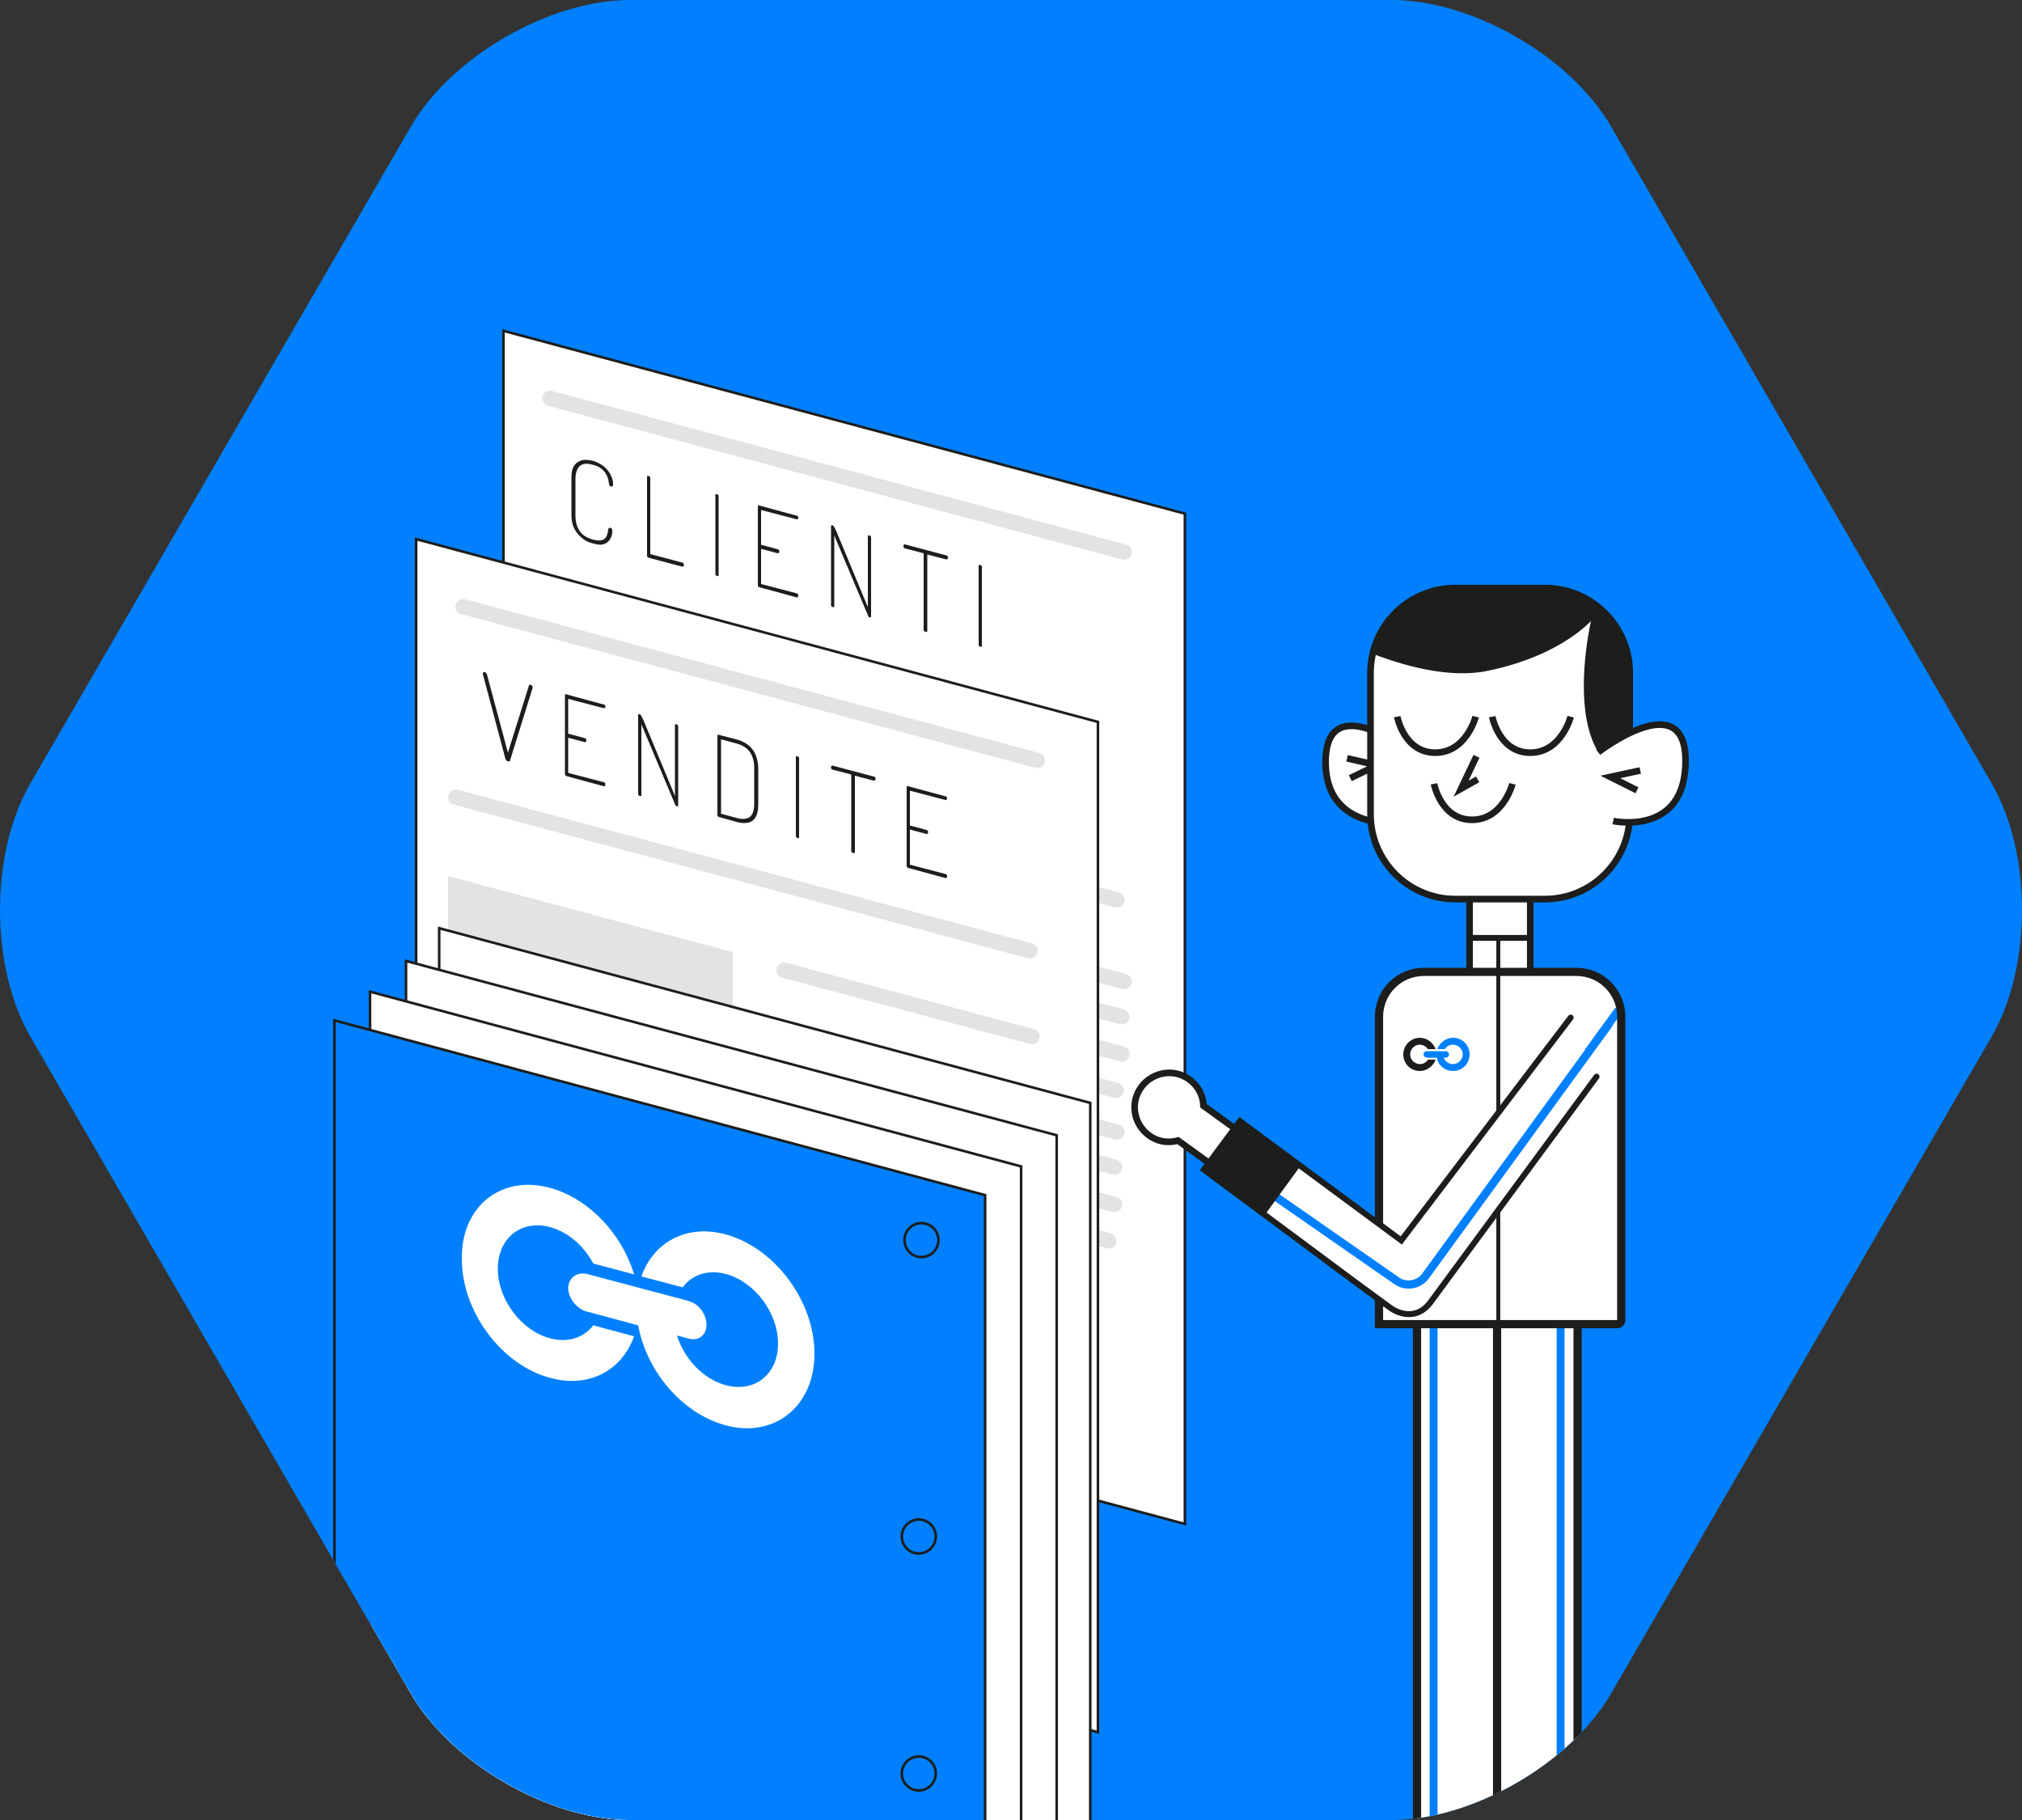 <?xml version="1.0" encoding="utf-8"?>
<!-- Generator: Adobe Illustrator 24.0.3, SVG Export Plug-In . SVG Version: 6.00 Build 0)  -->
<svg version="1.1" id="Livello_1" xmlns="http://www.w3.org/2000/svg" xmlns:xlink="http://www.w3.org/1999/xlink" x="0px" y="0px"
	 viewBox="0 0 500 450" style="enable-background:new 0 0 500 450;" xml:space="preserve">
<rect x="0" y="0" width="500" height="450" fill="#333333" stroke="none"/>
<style type="text/css">
	.st0{fill:#0080FF;}
	.st1{clip-path:url(#SVGID_2_);fill:#FFFFFF;}
	.st2{clip-path:url(#SVGID_2_);fill:none;stroke:#1D1D1B;stroke-width:0.634;}
	.st3{clip-path:url(#SVGID_2_);fill:#E3E3E3;}
	.st4{clip-path:url(#SVGID_2_);fill:none;stroke:#E3E3E3;stroke-width:3.801;stroke-linecap:round;stroke-linejoin:round;}
	.st5{clip-path:url(#SVGID_2_);}
	.st6{fill:#1D1D1B;}
	.st7{clip-path:url(#SVGID_2_);fill:none;stroke:#1D1D1B;stroke-width:0.705;stroke-linecap:round;}
	.st8{clip-path:url(#SVGID_2_);fill:#0080FF;}
	.st9{clip-path:url(#SVGID_2_);fill:none;stroke:#1D1D1B;stroke-width:1.638;}
	.st10{clip-path:url(#SVGID_2_);fill:none;stroke:#1D1D1B;stroke-width:0.977;}
	.st11{clip-path:url(#SVGID_2_);fill:none;stroke:#1D1D1B;stroke-width:1.466;}
	.st12{clip-path:url(#SVGID_4_);fill:none;stroke:#0080FF;stroke-width:1.954;}
	.st13{clip-path:url(#SVGID_6_);fill:none;stroke:#1D1D1B;stroke-width:2.026;}
	.st14{clip-path:url(#SVGID_6_);fill:#FFFFFF;}
	.st15{clip-path:url(#SVGID_8_);fill:none;stroke:#0080FF;stroke-width:1.954;}
	.st16{clip-path:url(#SVGID_10_);fill:none;stroke:#1D1D1B;stroke-width:2.026;}
	.st17{clip-path:url(#SVGID_10_);fill:#FFFFFF;}
	.st18{clip-path:url(#SVGID_12_);fill:none;stroke:#0080FF;stroke-width:2.026;stroke-linecap:round;stroke-linejoin:round;}
	.st19{clip-path:url(#SVGID_14_);fill:none;stroke:#1D1D1B;stroke-width:2.026;}
	.st20{clip-path:url(#SVGID_14_);fill:#FFFFFF;}
	.st21{clip-path:url(#SVGID_14_);fill:none;stroke:#1D1D1B;stroke-width:1.638;}
	.st22{clip-path:url(#SVGID_16_);fill:#1D1D1B;}
	.st23{clip-path:url(#SVGID_16_);fill:none;stroke:#1D1D1B;stroke-width:0.553;}
	.st24{clip-path:url(#SVGID_18_);fill:none;stroke:#1D1D1B;stroke-width:1.638;}
	.st25{clip-path:url(#SVGID_18_);fill:#FFFFFF;}
	.st26{clip-path:url(#SVGID_18_);fill:none;stroke:#1D1D1B;stroke-width:0.977;}
	.st27{clip-path:url(#SVGID_18_);fill:none;stroke:#1D1D1B;stroke-width:1.466;stroke-linecap:round;}
	.st28{clip-path:url(#SVGID_18_);fill:none;stroke:#0080FF;stroke-width:2.026;stroke-linecap:round;stroke-linejoin:round;}
	.st29{clip-path:url(#SVGID_18_);fill:#1D1D1B;}
	.st30{clip-path:url(#SVGID_18_);fill:#0080FF;}
	.st31{clip-path:url(#SVGID_18_);fill:#1C1C1C;}
</style>
<g>
	<g>
		<path class="st0" d="M101.6,31.3C111.6,14,135.9,0,155.8,0h188.3c20,0,44.3,14,54.3,31.3l94.1,162.4c10,17.3,10,45.3,0,62.6
			l-94.1,162.4c-10,17.3-34.3,31.3-54.3,31.3H155.8c-20,0-44.3-14-54.3-31.3L7.5,256.3c-10-17.3-10-45.3,0-62.6L101.6,31.3z"/>
	</g>
	<g>
		<defs>
			<path id="SVGID_1_" d="M120.6,11.9c-8,5.3-14.8,12.1-19,19.4l-45.8,79.1v229.2l45.8,79.1c10,17.2,34.1,31.2,54,31.3h188.8
				c19.9-0.1,44-14.1,54-31.3l45.8-79.1V110.4l-45.8-79.1c-4.2-7.3-11.1-14.1-19-19.4H120.6z"/>
		</defs>
		<clipPath id="SVGID_2_">
			<use xlink:href="#SVGID_1_"  style="overflow:visible;"/>
		</clipPath>
		<polygon class="st1" points="293,376.8 124.5,331.6 124.5,81.8 293,127 		"/>
		<polygon class="st2" points="293,376.8 124.5,331.6 124.5,81.8 293,127 		"/>
		<polygon class="st3" points="202.5,310.7 132.1,291.9 132.1,199.1 202.5,218 		"/>
		<line class="st4" x1="277.4" y1="260.6" x2="216.1" y2="244.1"/>
		<line class="st4" x1="277.4" y1="251.4" x2="216.1" y2="235"/>
		<line class="st4" x1="278" y1="242.7" x2="216.7" y2="226.3"/>
		<line class="st4" x1="276" y1="269.6" x2="214.7" y2="253.2"/>
		<line class="st4" x1="276.2" y1="222.5" x2="134.2" y2="184.5"/>
		<line class="st4" x1="278" y1="136.5" x2="136" y2="98.5"/>
		<line class="st4" x1="275.6" y1="297.8" x2="214.3" y2="281.3"/>
		<line class="st4" x1="275.6" y1="288.6" x2="214.3" y2="272.2"/>
		<line class="st4" x1="276.2" y1="279.9" x2="214.9" y2="263.5"/>
		<line class="st4" x1="274.2" y1="306.8" x2="212.9" y2="290.4"/>
		<polygon class="st1" points="271.5,428.3 102.9,383.1 102.9,133.3 271.5,178.5 		"/>
		<polygon class="st2" points="271.5,428.3 102.9,383.1 102.9,133.3 271.5,178.5 		"/>
		<polygon class="st3" points="181.2,328.2 110.8,309.3 110.8,216.6 181.2,235.4 		"/>
		<g class="st5">
			<g>
				<path class="st6" d="M125.5,188.2c-0.1,0-0.2-0.1-0.3-0.2c-0.1-0.1-0.1-0.2-0.2-0.3l-5.6-21c0,0,0-0.1,0-0.2
					c0-0.1,0-0.2,0.1-0.2c0-0.1,0.1-0.1,0.2-0.1c0.1,0,0.2,0,0.2,0c0.1,0,0.2,0.1,0.3,0.2c0.1,0.1,0.1,0.2,0.2,0.3l5.2,19.4
					l5.2-16.6c0-0.1,0.1-0.2,0.2-0.2c0.1,0,0.2,0,0.2,0c0.1,0,0.2,0.1,0.2,0.1c0.1,0.1,0.1,0.1,0.2,0.2c0.1,0.1,0.1,0.2,0.1,0.3
					c0,0,0,0,0,0.1c0,0,0,0,0,0.1l-5.6,18c0,0.1-0.1,0.2-0.2,0.2C125.8,188.2,125.7,188.2,125.5,188.2z"/>
				<path class="st6" d="M140.1,191.9c-0.1,0-0.2-0.1-0.3-0.2c-0.1-0.1-0.1-0.2-0.1-0.4V172c0-0.2,0-0.3,0.1-0.3
					c0.1-0.1,0.2-0.1,0.3,0l9.2,2.5c0.2,0,0.3,0.1,0.3,0.2c0.1,0.1,0.1,0.2,0.1,0.3c0,0.1,0,0.2-0.1,0.3c-0.1,0.1-0.2,0.1-0.3,0.1
					l-8.8-2.3v8.6l4.1,1.1c0.1,0,0.2,0.1,0.3,0.2c0.1,0.1,0.1,0.3,0.1,0.4c0,0.1,0,0.2-0.1,0.3c-0.1,0.1-0.2,0.1-0.3,0.1l-4.1-1.1
					v8.7l8.8,2.3c0.1,0,0.2,0.1,0.3,0.2c0.1,0.1,0.1,0.3,0.1,0.4c0,0.1,0,0.2-0.1,0.3c-0.1,0.1-0.2,0.1-0.3,0.1L140.1,191.9z"/>
				<path class="st6" d="M158.2,196.8c-0.1,0-0.2-0.1-0.3-0.2c-0.1-0.1-0.1-0.2-0.1-0.4v-19.3c0-0.2,0-0.3,0.1-0.3
					c0.1,0,0.2,0,0.3,0c0.1,0,0.2,0.1,0.3,0.3c0.1,0.2,0.2,0.3,0.3,0.5c0.1,0.2,0.1,0.3,0.2,0.4l7.9,19v-17.4c0-0.2,0-0.3,0.1-0.3
					s0.2-0.1,0.3,0c0.1,0,0.2,0.1,0.3,0.2c0.1,0.1,0.1,0.2,0.1,0.4v19.3c0,0.2,0,0.3-0.1,0.3c-0.1,0.1-0.2,0.1-0.3,0
					c-0.2,0-0.3-0.2-0.4-0.5c-0.1-0.3-0.2-0.5-0.3-0.7l-8-19v17.4c0,0.2,0,0.3-0.1,0.3C158.4,196.8,158.3,196.8,158.2,196.8z"/>
				<path class="st6" d="M177.8,202c-0.1,0-0.3-0.1-0.3-0.2c-0.1-0.1-0.1-0.2-0.1-0.4v-19.4c0-0.1,0-0.2,0.1-0.3
					c0.1-0.1,0.2-0.1,0.3,0l4.6,1.2c1,0.3,1.8,0.7,2.6,1.3c0.8,0.6,1.4,1.4,1.8,2.3c0.4,1,0.7,2.1,0.7,3.5v8.9
					c0,1.4-0.2,2.4-0.7,3.2c-0.4,0.7-1.1,1.2-1.8,1.3c-0.8,0.2-1.6,0.1-2.6-0.1L177.8,202z M178.3,201.2l4.1,1.1
					c1.3,0.3,2.3,0.2,3-0.3s1.1-1.7,1.1-3.3v-8.9c0-1.6-0.4-2.9-1.1-3.9s-1.8-1.6-3-2l-4.1-1.1V201.2z"/>
				<path class="st6" d="M197.2,207.2c-0.1,0-0.2-0.1-0.3-0.2c-0.1-0.1-0.1-0.2-0.1-0.4v-19.3c0-0.2,0-0.3,0.1-0.3
					c0.1,0,0.2-0.1,0.3,0c0.1,0,0.2,0.1,0.3,0.2c0.1,0.1,0.1,0.2,0.1,0.4v19.3c0,0.2,0,0.3-0.1,0.3
					C197.4,207.3,197.3,207.3,197.2,207.2z"/>
				<path class="st6" d="M210.9,210.9c-0.1,0-0.2-0.1-0.3-0.2c-0.1-0.1-0.1-0.2-0.1-0.4v-18.8l-4.6-1.2c-0.1,0-0.3-0.1-0.3-0.2
					c-0.1-0.1-0.1-0.3-0.1-0.4s0-0.2,0.1-0.3c0.1-0.1,0.2-0.1,0.3-0.1L216,192c0.2,0,0.3,0.1,0.4,0.2c0.1,0.1,0.1,0.2,0.1,0.4
					c0,0.1,0,0.2-0.1,0.3c-0.1,0.1-0.2,0.1-0.4,0.1l-4.6-1.2v18.8c0,0.2,0,0.3-0.1,0.3C211.2,210.9,211.1,210.9,210.9,210.9z"/>
				<path class="st6" d="M224.6,214.6c-0.1,0-0.2-0.1-0.3-0.2c-0.1-0.1-0.1-0.2-0.1-0.4v-19.3c0-0.2,0-0.3,0.1-0.3
					c0.1-0.1,0.2-0.1,0.3,0l9.2,2.5c0.2,0,0.3,0.1,0.3,0.2c0.1,0.1,0.1,0.2,0.1,0.3c0,0.1,0,0.2-0.1,0.3c-0.1,0.1-0.2,0.1-0.3,0.1
					l-8.8-2.3v8.6l4.1,1.1c0.1,0,0.2,0.1,0.3,0.2c0.1,0.1,0.1,0.3,0.1,0.4c0,0.1,0,0.2-0.1,0.3c-0.1,0.1-0.2,0.1-0.3,0.1l-4.1-1.1
					v8.7l8.8,2.3c0.1,0,0.2,0.1,0.3,0.2s0.1,0.3,0.1,0.4c0,0.1,0,0.2-0.1,0.3c-0.1,0.1-0.2,0.1-0.3,0.1L224.6,214.6z"/>
			</g>
		</g>
		<g class="st5">
			<g>
				<path class="st6" d="M146.4,134.3c-0.9-0.2-1.8-0.7-2.5-1.3c-0.8-0.6-1.4-1.4-1.9-2.3c-0.5-1-0.7-2.1-0.7-3.5v-9
					c0-1.4,0.2-2.4,0.7-3.1c0.5-0.7,1.1-1.1,1.9-1.3c0.8-0.2,1.6-0.1,2.6,0.1c1.1,0.3,2,0.8,2.8,1.4c0.7,0.6,1.3,1.3,1.7,2.1
					s0.6,1.5,0.6,2.2c0,0.3,0,0.5-0.1,0.6c-0.1,0.1-0.2,0.1-0.4,0.1c-0.2-0.1-0.4-0.2-0.4-0.3c0-0.1-0.1-0.2-0.1-0.3
					c0-0.3-0.1-0.7-0.2-1.2c-0.1-0.4-0.3-0.9-0.6-1.4c-0.3-0.5-0.7-0.9-1.2-1.3c-0.5-0.4-1.2-0.7-2.1-0.9c-1.4-0.4-2.4-0.3-3.1,0.3
					c-0.7,0.6-1.1,1.7-1.1,3.3v9c0,1.6,0.4,2.9,1.1,3.9c0.7,1,1.8,1.6,3.2,2c0.9,0.2,1.5,0.3,2,0.2c0.5-0.1,0.9-0.3,1.1-0.6
					c0.3-0.3,0.4-0.7,0.5-1c0.1-0.4,0.2-0.8,0.2-1.1c0-0.1,0.1-0.2,0.1-0.3c0.1-0.1,0.2-0.1,0.4-0.1c0.2,0,0.3,0.1,0.4,0.3
					c0.1,0.1,0.1,0.4,0.1,0.7c0,0.7-0.2,1.3-0.6,1.9c-0.4,0.6-0.9,1-1.7,1.2S147.5,134.6,146.4,134.3z"/>
				<path class="st6" d="M160.4,137.9c-0.1,0-0.2-0.1-0.3-0.2c-0.1-0.1-0.1-0.2-0.1-0.4v-19.3c0-0.2,0-0.3,0.1-0.3
					c0.1,0,0.2-0.1,0.3,0c0.1,0,0.2,0.1,0.3,0.2c0.1,0.1,0.1,0.2,0.1,0.4V137l7.9,2.1c0.1,0,0.2,0.1,0.3,0.2
					c0.1,0.1,0.1,0.2,0.1,0.4s0,0.2-0.1,0.3c-0.1,0.1-0.2,0.1-0.3,0.1L160.4,137.9z"/>
				<path class="st6" d="M177.3,142.4c-0.1,0-0.2-0.1-0.3-0.2c-0.1-0.1-0.1-0.2-0.1-0.4v-19.3c0-0.2,0-0.3,0.1-0.3
					c0.1,0,0.2-0.1,0.3,0c0.1,0,0.2,0.1,0.3,0.2c0.1,0.1,0.1,0.2,0.1,0.4v19.3c0,0.2,0,0.3-0.1,0.3
					C177.6,142.5,177.5,142.5,177.3,142.4z"/>
				<path class="st6" d="M187.8,145.2c-0.1,0-0.2-0.1-0.3-0.2c-0.1-0.1-0.1-0.2-0.1-0.4v-19.3c0-0.2,0-0.3,0.1-0.3
					c0.1-0.1,0.2-0.1,0.3,0l9.2,2.5c0.2,0,0.3,0.1,0.3,0.2c0.1,0.1,0.1,0.2,0.1,0.3c0,0.1,0,0.2-0.1,0.3c-0.1,0.1-0.2,0.1-0.3,0.1
					l-8.8-2.3v8.6l4.1,1.1c0.1,0,0.2,0.1,0.3,0.2c0.1,0.1,0.1,0.3,0.1,0.4c0,0.1,0,0.2-0.1,0.3c-0.1,0.1-0.2,0.1-0.3,0.1l-4.1-1.1
					v8.7l8.8,2.3c0.1,0,0.2,0.1,0.3,0.2c0.1,0.1,0.1,0.3,0.1,0.4c0,0.1,0,0.2-0.1,0.3c-0.1,0.1-0.2,0.1-0.3,0.1L187.8,145.2z"/>
				<path class="st6" d="M205.9,150.1c-0.1,0-0.2-0.1-0.3-0.2c-0.1-0.1-0.1-0.2-0.1-0.4v-19.3c0-0.2,0-0.3,0.1-0.3
					c0.1,0,0.2,0,0.3,0c0.1,0,0.2,0.1,0.3,0.3c0.1,0.2,0.2,0.3,0.3,0.5c0.1,0.2,0.1,0.3,0.2,0.4l7.9,19v-17.4c0-0.2,0-0.3,0.1-0.3
					c0.1,0,0.2-0.1,0.3,0c0.1,0,0.2,0.1,0.3,0.2c0.1,0.1,0.1,0.2,0.1,0.4v19.3c0,0.2,0,0.3-0.1,0.3c-0.1,0.1-0.2,0.1-0.3,0
					c-0.2,0-0.3-0.2-0.4-0.5c-0.1-0.3-0.2-0.5-0.3-0.7l-8-19v17.4c0,0.2,0,0.3-0.1,0.3C206.1,150.1,206,150.1,205.9,150.1z"/>
				<path class="st6" d="M228.8,156.2c-0.1,0-0.2-0.1-0.3-0.2c-0.1-0.1-0.1-0.2-0.1-0.4v-18.8l-4.6-1.2c-0.1,0-0.3-0.1-0.3-0.2
					s-0.1-0.3-0.1-0.4c0-0.1,0-0.2,0.1-0.3c0.1-0.1,0.2-0.1,0.3-0.1l10.1,2.7c0.2,0,0.3,0.1,0.4,0.2c0.1,0.1,0.1,0.2,0.1,0.4
					s0,0.2-0.1,0.3c-0.1,0.1-0.2,0.1-0.4,0.1l-4.6-1.2v18.8c0,0.2,0,0.3-0.1,0.3C229,156.2,228.9,156.3,228.8,156.2z"/>
				<path class="st6" d="M242.4,159.9c-0.1,0-0.2-0.1-0.3-0.2c-0.1-0.1-0.1-0.2-0.1-0.4v-19.3c0-0.2,0-0.3,0.1-0.3
					c0.1,0,0.2-0.1,0.3,0c0.1,0,0.2,0.1,0.3,0.2c0.1,0.1,0.1,0.2,0.1,0.4v19.3c0,0.2,0,0.3-0.1,0.3
					C242.7,159.9,242.6,159.9,242.4,159.9z"/>
			</g>
		</g>
		<line class="st4" x1="255.8" y1="312.1" x2="194.5" y2="295.6"/>
		<line class="st4" x1="255.8" y1="302.9" x2="194.5" y2="286.5"/>
		<line class="st4" x1="255.2" y1="256.3" x2="193.9" y2="239.9"/>
		<line class="st4" x1="254.4" y1="321.1" x2="193.1" y2="304.7"/>
		<line class="st4" x1="254.7" y1="235.1" x2="112.7" y2="197.1"/>
		<line class="st4" x1="256.5" y1="188" x2="114.5" y2="150"/>
		<polygon class="st1" points="269.6,502.2 108.6,459.1 108.6,229.5 269.6,272.7 		"/>
		<polygon class="st2" points="269.6,502.2 108.6,459.1 108.6,229.5 269.6,272.7 		"/>
		<polygon class="st1" points="261.3,510.3 100.4,467.2 100.4,237.6 261.3,280.7 		"/>
		<polygon class="st2" points="261.3,510.3 100.4,467.2 100.4,237.6 261.3,280.7 		"/>
		<polygon class="st1" points="252.5,517.9 91.5,474.8 91.5,245.2 252.5,288.4 		"/>
		<polygon class="st2" points="252.5,517.9 91.5,474.8 91.5,245.2 252.5,288.4 		"/>
		<polygon class="st8" points="243.6,525 82.7,481.9 82.7,252.3 243.6,295.5 		"/>
		<polygon class="st2" points="243.6,525 82.7,481.9 82.7,252.3 243.6,295.5 		"/>
		
			<ellipse transform="matrix(0.16 -0.987 0.987 0.16 -111.225 482.499)" class="st2" cx="227.9" cy="306.6" rx="4.2" ry="4.2"/>
		<circle class="st2" cx="227.2" cy="379.9" r="4.2"/>
		<circle class="st2" cx="227.2" cy="438.5" r="4.2"/>
		<path class="st1" d="M370.9,198.5c-4.2,0-7.5,3.4-7.5,7.5v36.4c0,4.2,3.4,7.5,7.5,7.5c4.2,0,7.5-3.4,7.5-7.5v-36.4
			C378.4,201.9,375,198.5,370.9,198.5"/>
		<path class="st9" d="M370.9,198.5c-4.2,0-7.5,3.4-7.5,7.5v36.4c0,4.2,3.4,7.5,7.5,7.5c4.2,0,7.5-3.4,7.5-7.5v-36.4
			C378.4,201.9,375,198.5,370.9,198.5z"/>
		<line class="st10" x1="370.5" y1="231.9" x2="370.5" y2="251.5"/>
		<line class="st11" x1="378.7" y1="231.9" x2="362.6" y2="231.9"/>
		<polygon class="st1" points="370.4,316.3 370.4,519.1 350.4,515.4 350.4,316.3 		"/>
	</g>
	<g>
		<defs>
			<path id="SVGID_3_" d="M350.4,316.3v133.3c6.6-0.9,13.5-3.1,20-6.3v-127H350.4z"/>
		</defs>
		<clipPath id="SVGID_4_">
			<use xlink:href="#SVGID_3_"  style="overflow:visible;"/>
		</clipPath>
		<line class="st12" x1="354.5" y1="515.4" x2="354.5" y2="322.9"/>
	</g>
	<g>
		<defs>
			<path id="SVGID_5_" d="M120.6,11.9c-8,5.3-14.8,12.1-19,19.4l-45.8,79.1v229.2l45.8,79.1c10,17.2,34.1,31.2,54,31.3h188.8
				c19.9-0.1,44-14.1,54-31.3l45.8-79.1V110.4l-45.8-79.1c-4.2-7.3-11.1-14.1-19-19.4H120.6z"/>
		</defs>
		<clipPath id="SVGID_6_">
			<use xlink:href="#SVGID_5_"  style="overflow:visible;"/>
		</clipPath>
		<polygon class="st13" points="370.4,316.3 370.4,519.1 350.4,515.4 350.4,316.3 		"/>
		<polygon class="st14" points="390.1,316.3 390.1,514.4 370.2,519.1 370.2,316.3 		"/>
	</g>
	<g>
		<defs>
			<path id="SVGID_7_" d="M370.2,316.3v127.1c7.4-3.6,14.4-8.5,20-14.1v-113H370.2z"/>
		</defs>
		<clipPath id="SVGID_8_">
			<use xlink:href="#SVGID_7_"  style="overflow:visible;"/>
		</clipPath>
		<line class="st15" x1="385.9" y1="514.4" x2="385.9" y2="325.6"/>
	</g>
	<g>
		<defs>
			<path id="SVGID_9_" d="M120.6,11.9c-8,5.3-14.8,12.1-19,19.4l-45.8,79.1v229.2l45.8,79.1c10,17.2,34.1,31.2,54,31.3h188.8
				c19.9-0.1,44-14.1,54-31.3l45.8-79.1V110.4l-45.8-79.1c-4.2-7.3-11.1-14.1-19-19.4H120.6z"/>
		</defs>
		<clipPath id="SVGID_10_">
			<use xlink:href="#SVGID_9_"  style="overflow:visible;"/>
		</clipPath>
		<polygon class="st16" points="390.1,316.3 390.1,514.4 370.2,519.1 370.2,316.3 		"/>
		<path class="st17" d="M389.8,240.3c6.2,0,11.1,5,11.1,11.1v75c0,0.6-0.5,1-1,1H341v-76c0-6.2,5-11.1,11.1-11.1H389.8z"/>
	</g>
	<g>
		<defs>
			<path id="SVGID_11_" d="M352.2,240.3c-6.2,0-11.1,5-11.1,11.1v76h58.9c0.6,0,1-0.5,1-1v-75c0-6.2-5-11.1-11.1-11.1H352.2z"/>
		</defs>
		<clipPath id="SVGID_12_">
			<use xlink:href="#SVGID_11_"  style="overflow:visible;"/>
		</clipPath>
		<path class="st18" d="M400,250.1l-45.2,62.1c-1.6,2.2-4.8,2.8-7.1,1.2L312.6,289"/>
	</g>
	<g>
		<defs>
			<path id="SVGID_13_" d="M120.6,11.9c-8,5.3-14.8,12.1-19,19.4l-45.8,79.1v229.2l45.8,79.1c10,17.2,34.1,31.2,54,31.3h188.8
				c19.9-0.1,44-14.1,54-31.3l45.8-79.1V110.4l-45.8-79.1c-4.2-7.3-11.1-14.1-19-19.4H120.6z"/>
		</defs>
		<clipPath id="SVGID_14_">
			<use xlink:href="#SVGID_13_"  style="overflow:visible;"/>
		</clipPath>
		<path class="st19" d="M389.8,240.3c6.2,0,11.1,5,11.1,11.1v75c0,0.6-0.5,1-1,1H341v-76c0-6.2,5-11.1,11.1-11.1H389.8z"/>
		<path class="st20" d="M349.4,203.3c0,0-21.6,3.9-21.6-14.9s21.6-2.1,21.6-2.1"/>
		<path class="st21" d="M349.4,203.3c0,0-21.6,3.9-21.6-14.9s21.6-2.1,21.6-2.1"/>
		<polyline class="st21" points="333.1,187.5 340.5,189.2 333.9,192.4 		"/>
		<path class="st20" d="M359.9,145.4c-11.6,0-21,9.4-21,21v34.9c0,11.6,9.4,21,21,21H382c11.6,0,21-9.4,21-21v-34.9
			c0-11.6-9.4-21-21-21H359.9z"/>
	</g>
	<g>
		<defs>
			<path id="SVGID_15_" d="M359.9,145.4c-11.6,0-21,9.4-21,21v34.9c0,11.6,9.4,21,21,21H382c11.6,0,21-9.4,21-21v-34.9
				c0-11.6-9.4-21-21-21H359.9z"/>
		</defs>
		<clipPath id="SVGID_16_">
			<use xlink:href="#SVGID_15_"  style="overflow:visible;"/>
		</clipPath>
		<path class="st22" d="M322,152.9c0,0,26.9,16.6,45.8,12.7s26.1-13,26.1-13s-13.8,56.4,31.5,35.1S393.4,87,322,152.9"/>
		<path class="st23" d="M322,152.9c0,0,26.9,16.6,45.8,12.7s26.1-13,26.1-13s-13.8,56.4,31.5,35.1S393.4,87,322,152.9z"/>
	</g>
	<g>
		<defs>
			<path id="SVGID_17_" d="M120.6,11.9c-8,5.3-14.8,12.1-19,19.4l-45.8,79.1v229.2l45.8,79.1c10,17.2,34.1,31.2,54,31.3h188.8
				c19.9-0.1,44-14.1,54-31.3l45.8-79.1V110.4l-45.8-79.1c-4.2-7.3-11.1-14.1-19-19.4H120.6z"/>
		</defs>
		<clipPath id="SVGID_18_">
			<use xlink:href="#SVGID_17_"  style="overflow:visible;"/>
		</clipPath>
		<path class="st24" d="M359.9,145.4c-11.6,0-21,9.4-21,21v34.9c0,11.6,9.4,21,21,21H382c11.6,0,21-9.4,21-21v-34.9
			c0-11.6-9.4-21-21-21H359.9z"/>
		<path class="st24" d="M369,177.2c0,0,1.7,8.9,9.4,8.9c7.7,0,10-8.9,10-8.9"/>
		<path class="st24" d="M354.6,193.8c0,0,1.7,8.9,9.4,8.9c7.7,0,10-8.9,10-8.9"/>
		<path class="st24" d="M345.5,177.2c0,0,1.7,8.9,9.4,8.9c7.7,0,10-8.9,10-8.9"/>
		<path class="st25" d="M398.9,203c0,0,17.9,3.9,17.9-14.9s-21.6-2.1-21.6-2.1"/>
		<path class="st24" d="M398.9,203c0,0,17.9,3.9,17.9-14.9s-21.6-2.1-21.6-2.1"/>
		<polyline class="st24" points="365.1,187 361.3,195 365.4,192.7 		"/>
		<polyline class="st24" points="405.6,190.5 398.2,192.1 404.8,195.4 		"/>
		<line class="st26" x1="370.5" y1="237.7" x2="370.5" y2="275.5"/>
		<line class="st26" x1="370.5" y1="278.5" x2="370.5" y2="328.5"/>
		<path class="st25" d="M291.3,282l21.4,15.5l6.3-8.6l-21.4-15.5c-0.1-2.5-1.3-4.9-3.5-6.5c-3.8-2.8-9.1-1.9-11.9,1.9
			c-2.8,3.8-1.9,9.1,1.9,11.9C286.2,282.3,288.9,282.7,291.3,282"/>
		<path class="st24" d="M291.3,282l21.4,15.5l6.3-8.6l-21.4-15.5c-0.1-2.5-1.3-4.9-3.5-6.5c-3.8-2.8-9.1-1.9-11.9,1.9
			c-2.8,3.8-1.9,9.1,1.9,11.9C286.2,282.3,288.9,282.7,291.3,282z"/>
		<path class="st25" d="M388.4,251.6l-41.9,55.1l-39.9-29.5l-8.9,12l38.5,28.6l1.5,1.1l6.3,4.6c0,0,5.6,4.1,9.8-1.6l41-55.7"/>
		<path class="st27" d="M388.4,251.6l-41.9,55.1l-39.9-29.5l-8.9,12l38.5,28.6l1.5,1.1l6.3,4.6c0,0,5.6,4.1,9.8-1.6l41-55.7"/>
		<path class="st28" d="M397.7,253.4l-45.2,62.1c-1.6,2.2-4.8,2.8-7.1,1.2l-35.1-24.4"/>
		
			<rect x="303.1" y="279.7" transform="matrix(0.588 -0.809 0.809 0.588 -105.632 369.431)" class="st29" width="13.1" height="17.3"/>
		
			<rect x="303.1" y="279.7" transform="matrix(0.588 -0.809 0.809 0.588 -105.632 369.431)" class="st24" width="13.1" height="17.3"/>
		<path class="st30" d="M352.8,259.9C352.8,259.9,352.8,259.9,352.8,259.9L352.8,259.9l4.7,0v0c0.4,0,0.8,0.4,0.8,0.8
			c0,0.5-0.4,0.8-0.8,0.8v0H357c0.3,0.9,1.2,1.6,2.3,1.6c1.3,0,2.4-1.1,2.4-2.4c0-1.3-1.1-2.4-2.4-2.4c-0.8,0-1.6,0.4-2,1.1h-1.9
			c0.6-1.6,2.1-2.8,3.9-2.8c2.3,0,4.1,1.8,4.1,4.1c0,2.3-1.8,4.1-4.1,4.1c-2,0-3.7-1.4-4-3.3h-2.4v0c0,0,0,0,0,0
			c-0.5,0-0.9-0.4-0.9-0.8S352.3,259.9,352.8,259.9"/>
		<path class="st31" d="M351.1,256.6c1.8,0,3.3,1.2,3.9,2.8h-1.9c-0.4-0.6-1.2-1.1-2-1.1c-1.3,0-2.4,1.1-2.4,2.4
			c0,1.3,1.1,2.4,2.4,2.4c0.8,0,1.6-0.4,2-1.1h1.9c-0.6,1.6-2.1,2.8-3.9,2.8c-2.3,0-4.1-1.8-4.1-4.1
			C347,258.5,348.8,256.6,351.1,256.6"/>
		<path class="st25" d="M145.2,315C145.3,315,145.3,315.1,145.2,315L145.2,315l25.2,6.7v0c2.4,0.7,4.3,3.3,4.3,5.8
			c0,2.6-1.9,4.1-4.3,3.5v0l-3-0.8c1.8,5.8,6.5,10.8,12.1,12.3c7.1,1.9,12.9-2.7,12.9-10.3c0-7.6-5.8-15.3-12.9-17.2
			c-4.5-1.2-8.4,0.2-10.7,3.3l-10.2-2.7c3-8.5,11.2-13,20.8-10.4c12.2,3.3,22,16.5,22,29.5s-9.9,21-22,17.7
			c-10.7-2.9-19.5-13.3-21.6-24.7l-12.6-3.4v0c0,0,0,0-0.1,0c-2.5-0.7-4.6-3.3-4.6-5.9C140.6,315.9,142.7,314.4,145.2,315"/>
		<path class="st25" d="M136,293.7c9.6,2.6,17.8,11.4,20.8,21.4l-10.1-2.7c-2.3-4.3-6.2-7.8-10.7-9c-7.1-1.9-12.9,2.7-12.9,10.3
			c0,7.6,5.8,15.3,12.9,17.2c4.5,1.2,8.4-0.2,10.7-3.2l10.1,2.7c-3,8.4-11.1,12.9-20.7,10.3c-12.1-3.2-21.9-16.4-21.9-29.4
			C114,298.3,123.9,290.4,136,293.7"/>
	</g>
</g>
</svg>
